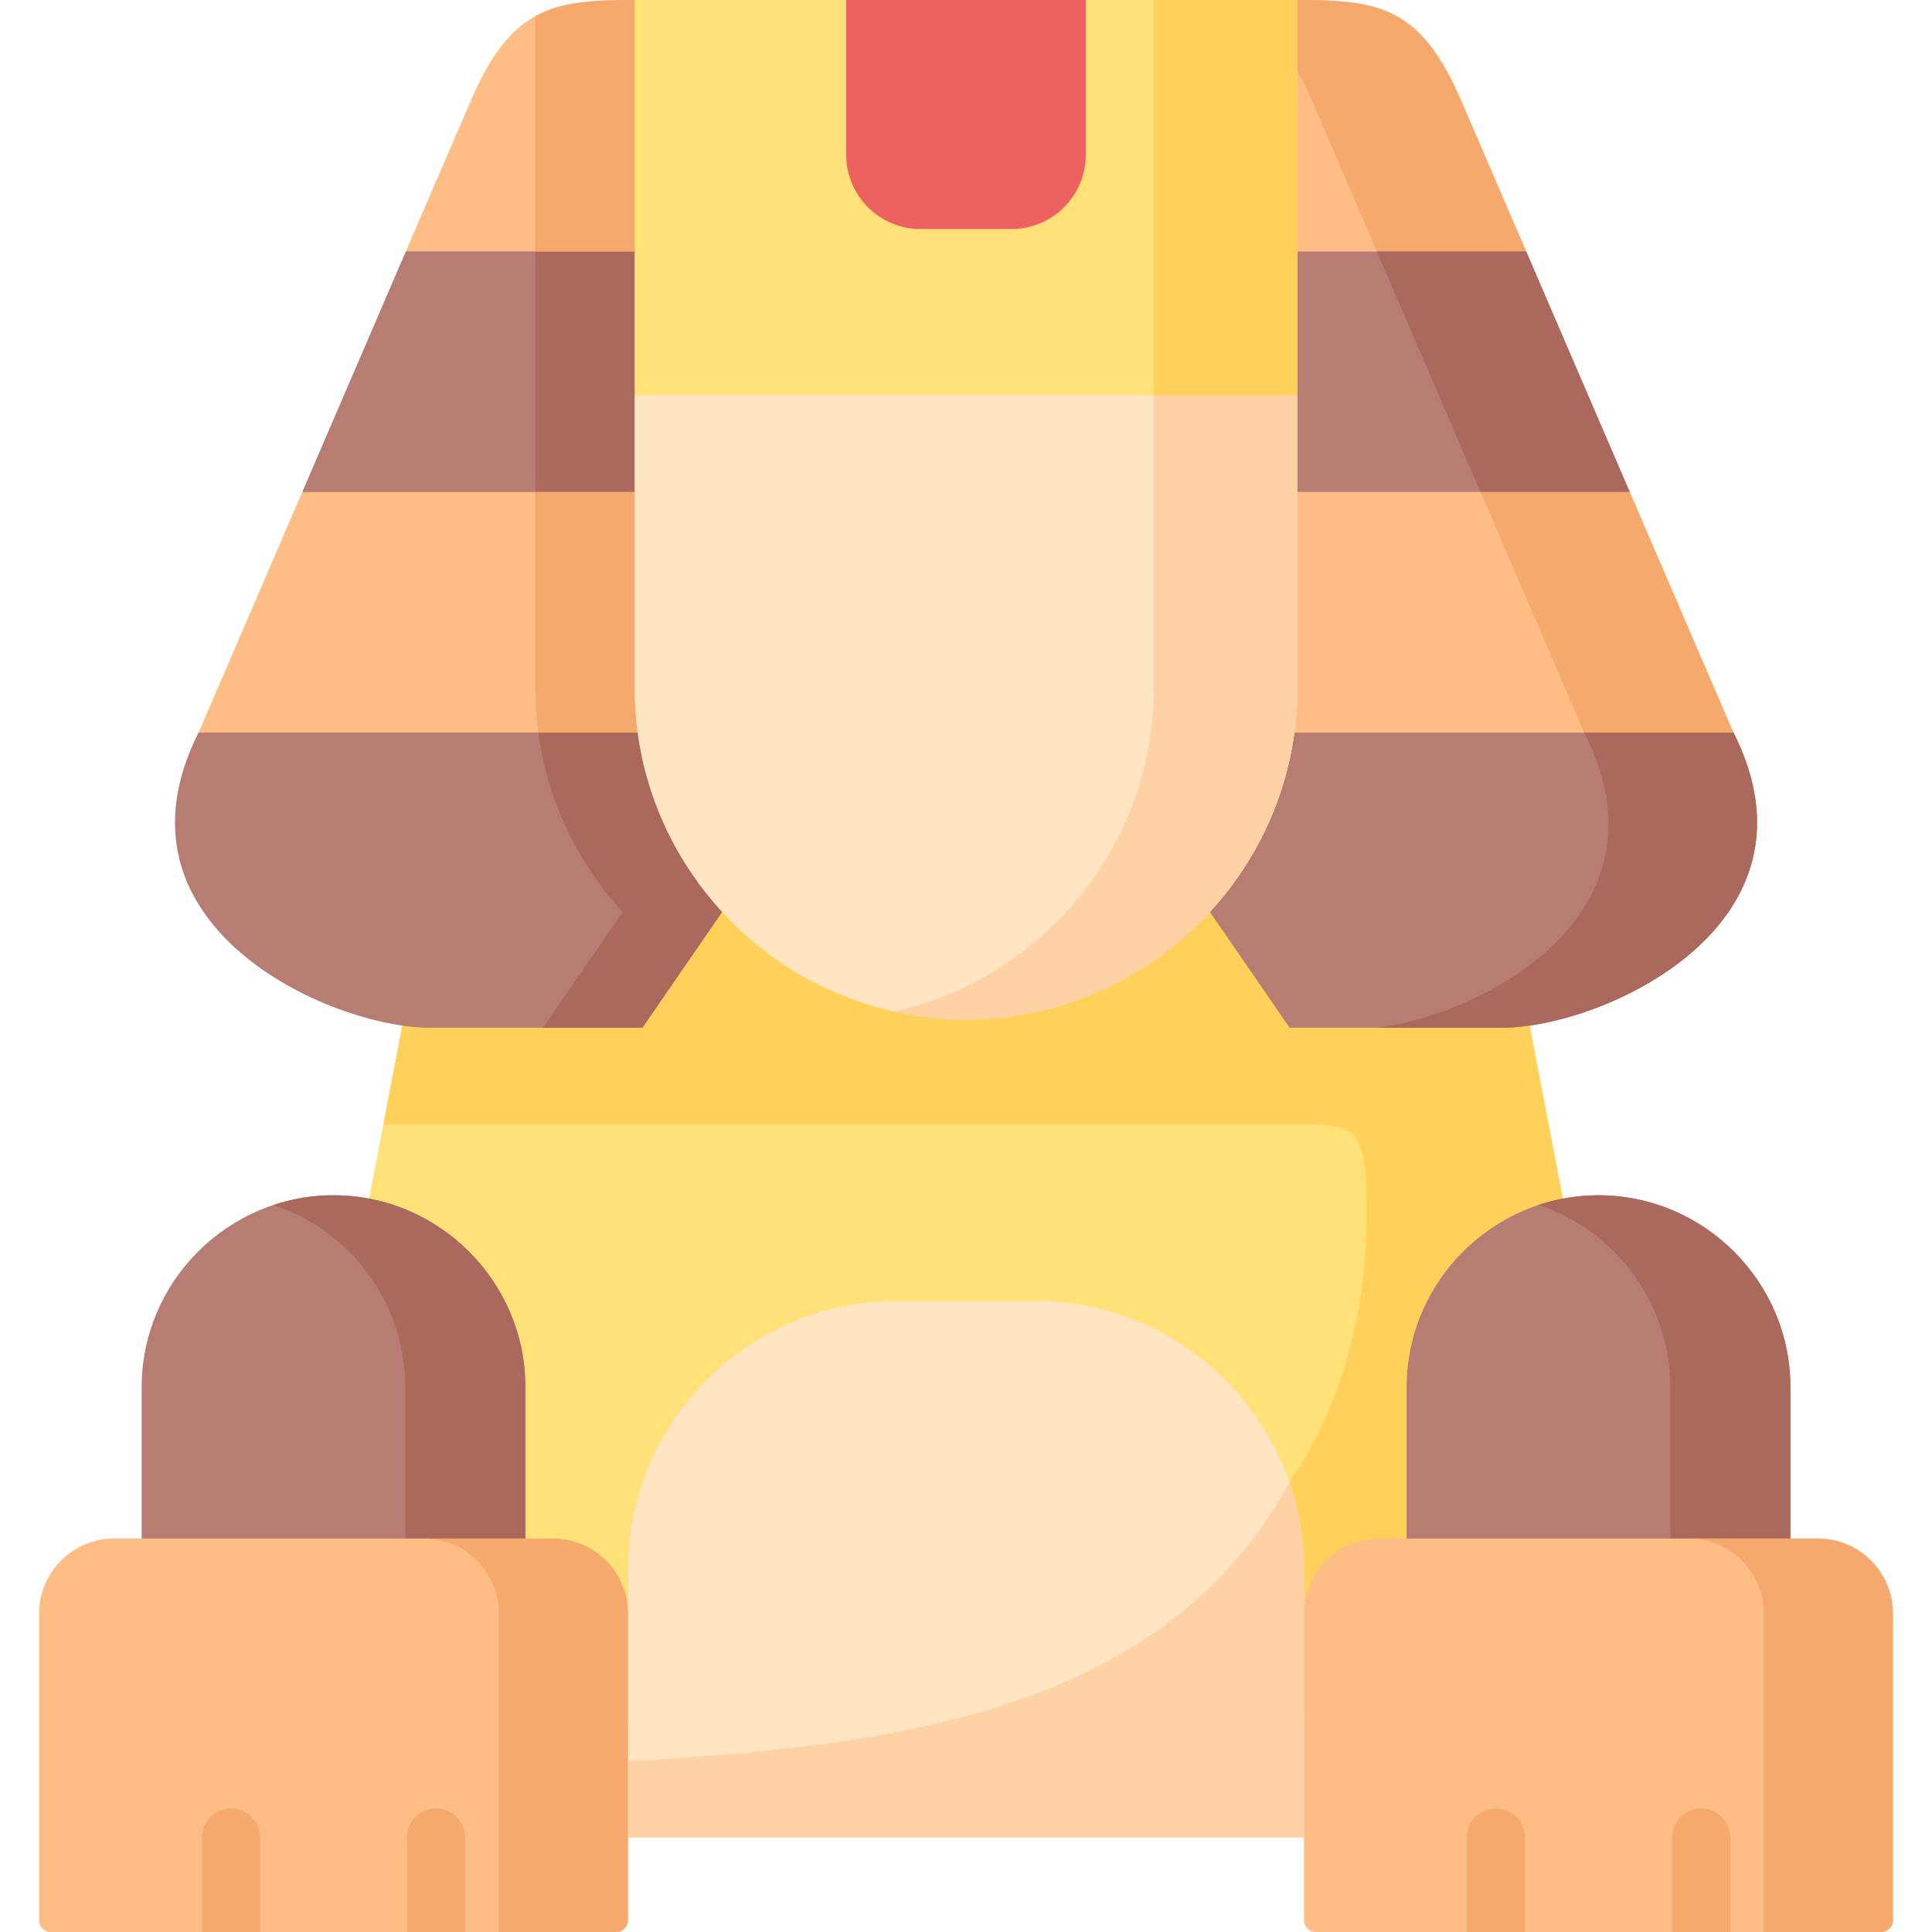 <svg xmlns="http://www.w3.org/2000/svg" id="Capa_1" height="512" viewBox="0 0 512 512" width="512"><g><g><g><path clip-rule="evenodd" d="m97.82 317.65c14.532 242.005 325.788 194.35 316.358 0l-8.803-45.835c-35.569-92.236-252.741-78.808-298.753 0z" fill="#ffe177" fill-rule="evenodd"></path></g></g><g><g><path clip-rule="evenodd" d="m106.622 271.815-5.013 26.11h242.356c14.95 0 17.576.836 18.172 18.322 1.671 49.266-20.559 76.182-20.41 76.63 2.507 7.221 3.849 14.95 3.849 23.007v11.668c0-10.892 8.922-19.814 19.843-19.814h7.341v-40.135c0-11.578 3.939-22.321 10.533-30.885 3.133-4.058 6.833-7.639 11.041-10.593 4.058-2.895 8.564-5.192 13.368-6.804 2.119-.686 4.267-1.253 6.475-1.671l-2.298-11.966-6.505-33.869-84.744-51.654c-16.083 17.516-39.12 28.527-64.632 28.527-6.535 0-12.891-.716-19.038-2.089-17.814-3.969-33.629-13.398-45.595-26.439z" fill="#ffd15b" fill-rule="evenodd"></path></g></g><g><g><path clip-rule="evenodd" d="m237.498 344.775c-39.09 0-71.078 32.019-71.078 71.109v11.668 13.309 46.103h179.156v-46.103-13.309-11.668c0-39.091-31.988-71.109-71.078-71.109z" fill="#ffe5c2" fill-rule="evenodd"></path></g></g><g><g><path clip-rule="evenodd" d="m178.923 66.633-44.61-9.161-26.766 9.161-27.452 63.769 48.519 12.175 50.309-12.175v-25.722z" fill="#b87d72" fill-rule="evenodd"></path></g></g><g><g><path clip-rule="evenodd" d="m387.233 26.707c-10.712-24.917-21.753-26.707-43.417-26.707l-10.742 66.633h71.376z" fill="#ffbd86" fill-rule="evenodd"></path></g></g><g><g><path clip-rule="evenodd" d="m128.703 336.718c-3.133-4.058-6.833-7.639-11.011-10.593-8.295-5.908-18.411-9.37-29.302-9.37-27.989 0-50.847 22.888-50.847 50.848v50.878h101.693v-50.878c.001-11.578-3.938-22.321-10.533-30.885z" fill="#b87d72" fill-rule="evenodd"></path></g></g><g><g><path clip-rule="evenodd" d="m474.484 367.603c0-27.96-22.887-50.848-50.876-50.848-10.862 0-20.977 3.461-29.273 9.37-4.207 2.954-7.907 6.535-11.041 10.593-6.595 8.564-10.533 19.307-10.533 30.885v50.878h101.723z" fill="#b87d72" fill-rule="evenodd"></path></g></g><g><g><path clip-rule="evenodd" d="m168.987 194.141-48.31-17.844-68.064 17.844c-25.811 51.266 35.121 78.211 61.171 78.211h14.233 42.223l21.126-30.676c4.834-17.695 2.358-35.718-22.379-47.535z" fill="#b87d72" fill-rule="evenodd"></path></g></g><g><g><path clip-rule="evenodd" d="m459.415 194.141h-116.404c-2.447 18.173-10.503 34.615-22.38 47.536l21.126 30.676h42.223 14.233c26.081 0 86.983-26.946 61.202-78.212z" fill="#b87d72" fill-rule="evenodd"></path></g></g><g><g><path clip-rule="evenodd" d="m431.903 130.402h-88.086v51.982c0 3.969-.269 7.908-.806 11.757h116.404c-.09-.149-.149-.298-.239-.448z" fill="#ffbd86" fill-rule="evenodd"></path></g></g><g><g><path clip-rule="evenodd" d="m404.45 66.633h-60.634l-10.742 38.047 10.742 25.722h88.087z" fill="#b87d72" fill-rule="evenodd"></path></g></g><g><g><path clip-rule="evenodd" d="m347.875 27.155 17.008 39.479h39.567l-17.217-39.926c-10.712-24.918-21.753-26.708-43.417-26.708l-4.774 9.668 4.774 9.191c1.373 2.417 2.716 5.162 4.059 8.296z" fill="#f6a96c" fill-rule="evenodd"></path></g></g><g><g><path clip-rule="evenodd" d="m365.092 67.081 27.243 63.321h39.568l-27.453-63.769h-39.567z" fill="#ab695d" fill-rule="evenodd"></path></g></g><g><g><path clip-rule="evenodd" d="m392.544 130.85 27.274 63.291h39.597l-.239-.448-27.273-63.291h-39.568z" fill="#f6a96c" fill-rule="evenodd"></path></g></g><g><g><path clip-rule="evenodd" d="m420.027 194.589c23.872 47.476-26.557 74.093-54.845 77.764h18.799 14.233c26.08 0 86.982-26.946 61.201-78.211h-39.597z" fill="#ab695d" fill-rule="evenodd"></path></g></g><g><g><path clip-rule="evenodd" d="m141.833 66.633v38.047 25.722l18.56 12.175 18.53-12.175v-25.722-38.047l-18.142-15.069z" fill="#ab695d" fill-rule="evenodd"></path></g></g><g><g><path clip-rule="evenodd" d="m142.639 194.141c2.447 18.173 10.504 34.615 22.38 47.536l-21.126 30.676h26.348l21.126-30.676c-11.846-12.921-19.933-29.363-22.38-47.536l-8.594-10.772z" fill="#ab695d" fill-rule="evenodd"></path></g></g><g><g><path clip-rule="evenodd" d="m407.703 319.321c20.231 6.714 34.942 25.872 34.942 48.282v50.878h7.34 24.498v-50.878c0-27.96-22.887-50.848-50.876-50.848-5.55 0-10.891.895-15.904 2.566z" fill="#ab695d" fill-rule="evenodd"></path></g></g><g><g><path clip-rule="evenodd" d="m72.456 319.321c20.261 6.714 34.942 25.872 34.942 48.282v50.878h7.37 24.468v-50.878c0-27.96-22.887-50.848-50.847-50.848-5.549 0-10.92.895-15.933 2.566z" fill="#ab695d" fill-rule="evenodd"></path></g></g><g><g><path clip-rule="evenodd" d="m501.635 427.556v81.353c0 1.71-1.38 3.091-3.091 3.091h-149.88c-1.7 0-3.091-1.381-3.091-3.091v-81.353c0-10.899 8.921-19.821 19.852-19.821h116.4c10.899 0 19.81 8.922 19.81 19.821z" fill="#ffbd86" fill-rule="evenodd"></path></g></g><g><g><path clip-rule="evenodd" d="m467.412 427.552v84.448h31.135c1.707 0 3.091-1.384 3.091-3.091v-81.358c0-10.898-8.916-19.814-19.814-19.814h-7.34-24.498-2.387c10.891.001 19.813 8.923 19.813 19.815z" fill="#f6a96c" fill-rule="evenodd"></path></g></g><g><g><path clip-rule="evenodd" d="m166.425 427.556v81.353c0 1.71-1.391 3.091-3.091 3.091h-149.881c-1.71 0-3.091-1.381-3.091-3.091v-81.353c0-10.899 8.911-19.821 19.81-19.821h116.4c10.931 0 19.853 8.922 19.853 19.821z" fill="#ffbd86" fill-rule="evenodd"></path></g></g><g><g><path clip-rule="evenodd" d="m112.351 407.738c10.921 0 19.843 8.922 19.843 19.814v13.309 46.103 25.036h31.135c1.707 0 3.091-1.384 3.091-3.091v-21.945-46.103-13.309c0-10.892-8.922-19.814-19.843-19.814h-7.341z" fill="#f6a96c" fill-rule="evenodd"></path></g></g><g><g><path clip-rule="evenodd" d="m178.923 130.402h-98.828l-27.273 63.291c-.06.149-.149.298-.209.448h127.116c-.537-3.849-.806-7.788-.806-11.757z" fill="#ffbd86" fill-rule="evenodd"></path></g></g><g><g><path clip-rule="evenodd" d="m141.833 130.402v51.982c0 3.969.269 7.908.806 11.757h37.09c-.537-3.849-.806-7.788-.806-11.757v-51.982z" fill="#f6a96c" fill-rule="evenodd"></path></g></g><g><g><path clip-rule="evenodd" d="m178.923 66.633-10.742-66.633c-21.634 0-32.704 1.79-43.416 26.707l-17.217 39.926z" fill="#ffbd86" fill-rule="evenodd"></path></g></g><g><g><path clip-rule="evenodd" d="m141.833 4.297v62.336h37.09l-10.742-66.633c-11.1 0-19.425.477-26.348 4.297z" fill="#f6a96c" fill-rule="evenodd"></path></g></g><g><g><path clip-rule="evenodd" d="m343.816 130.402v-25.722l-81.88-26.23-93.756 26.23v25.722 51.982c0 3.969.269 7.908.806 11.757 2.447 18.173 10.533 34.615 22.38 47.536 16.083 17.486 39.149 28.497 64.632 28.497 25.513 0 48.549-11.011 64.632-28.497 14.383-15.666 23.185-36.495 23.185-59.293v-51.982z" fill="#ffe5c2" fill-rule="evenodd"></path></g></g><g><g><path clip-rule="evenodd" d="m305.741 130.402v51.982c0 22.798-8.803 43.627-23.185 59.293-11.966 13.01-27.781 22.44-45.595 26.409 6.147 1.373 12.503 2.089 19.038 2.089 25.513 0 48.549-11.011 64.632-28.497 11.876-12.921 19.933-29.363 22.38-47.536.537-3.849.806-7.788.806-11.757v-51.982-25.723l-38.075-15.04v40.762z" fill="#fed2a4" fill-rule="evenodd"></path></g></g><g><g><path clip-rule="evenodd" d="m343.816 0h-56.068l-31.749 60.695-31.749-60.695h-56.069v66.633 38.047h175.635v-38.047z" fill="#ffe177" fill-rule="evenodd"></path></g></g><g><g><path clip-rule="evenodd" d="m287.748 0h-63.498v41.06c0 10.802 8.862 19.635 19.664 19.635h24.17c10.832 0 19.664-8.833 19.664-19.635z" fill="#ee6161" fill-rule="evenodd"></path></g></g><g><g><path clip-rule="evenodd" d="m305.741 66.633v38.047h38.075v-38.047-47.774-18.859h-38.075z" fill="#ffd15b" fill-rule="evenodd"></path></g></g><g><g><path clip-rule="evenodd" d="m166.421 486.964h179.156v-32.914-13.189-13.309-11.668c0-8.057-1.343-15.786-3.849-23.007-34.763 63.948-112.584 69.886-175.307 73.914z" fill="#fed2a4" fill-rule="evenodd"></path></g></g><g><g><path d="m68.928 486.967v25.033h-15.453v-25.033c0-4.275 3.462-7.726 7.726-7.726 4.276-.001 7.727 3.45 7.727 7.726z" fill="#f6a96c"></path></g></g><g><g><path d="m123.301 486.967v25.033h-15.453v-25.033c0-4.275 3.462-7.726 7.726-7.726 4.266-.001 7.727 3.45 7.727 7.726z" fill="#f6a96c"></path></g></g><g><g><path d="m388.696 512c0-.01 0-.021 0-.031v-25.002c0-4.275 3.461-7.726 7.726-7.726s7.726 3.451 7.726 7.726v25.002.031z" fill="#f6a96c"></path></g></g><g><g><path d="m458.543 486.967v25.033h-15.453v-25.033c0-4.275 3.461-7.726 7.726-7.726 4.276-.001 7.727 3.45 7.727 7.726z" fill="#f6a96c"></path></g></g></g></svg>